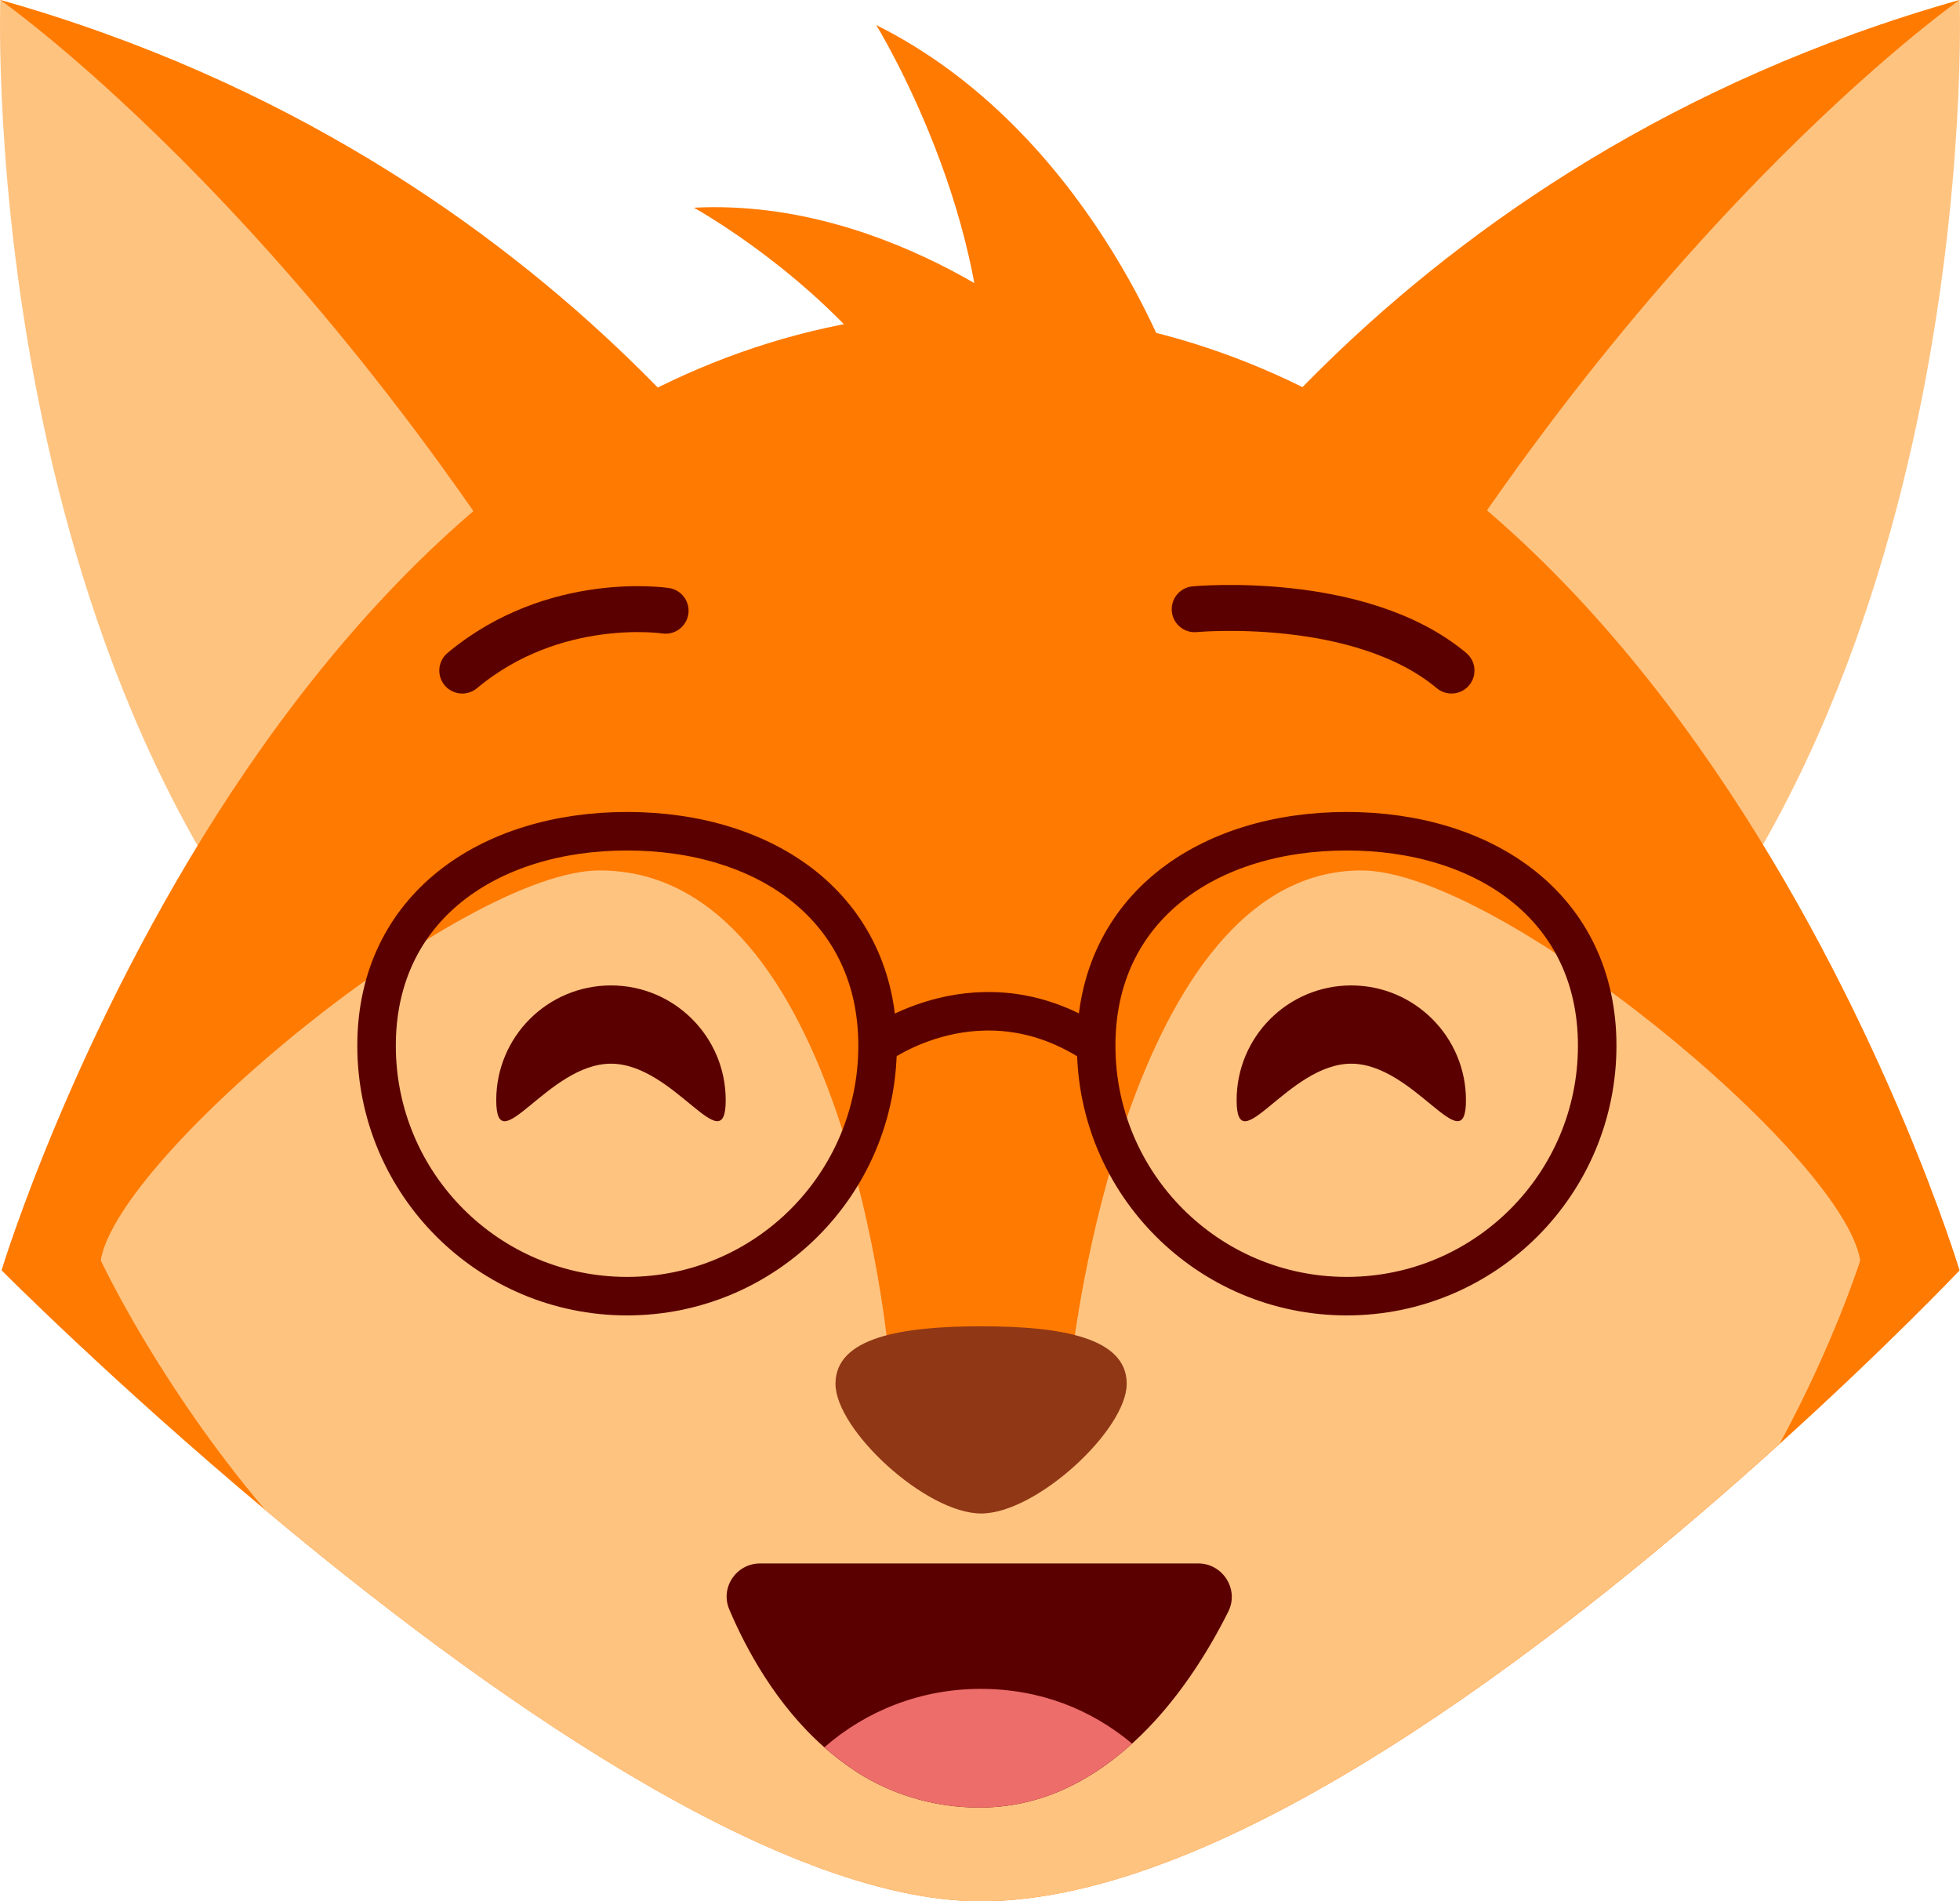 <?xml version="1.0" encoding="UTF-8" standalone="no"?>
<svg
   width="142.476"
   height="138.22"
   viewBox="0 0 142.476 138.22"
   fill="none"
   version="1.1"
   id="svg3647"
   sodipodi:docname="MascotHappy.svg"
   xmlns:inkscape="http://www.inkscape.org/namespaces/inkscape"
   xmlns:sodipodi="http://sodipodi.sourceforge.net/DTD/sodipodi-0.dtd"
   xmlns="http://www.w3.org/2000/svg"
   xmlns:svg="http://www.w3.org/2000/svg">
  <defs
     id="defs3651" />
  <sodipodi:namedview
     id="namedview3649"
     pagecolor="#ffffff"
     bordercolor="#000000"
     borderopacity="0.25"
     inkscape:showpageshadow="2"
     inkscape:pageopacity="0.0"
     inkscape:pagecheckerboard="0"
     inkscape:deskcolor="#d1d1d1"
     showgrid="false" />
  <mask
     id="mask0_18_113"
     maskUnits="userSpaceOnUse"
     x="19"
     y="0"
     width="262"
     height="261">
    <path
       d="m 150.056,260.24 c 71.863,0 130.12,-58.257 130.12,-130.12 C 280.176,58.257 221.919,0 150.056,0 78.192,0 19.936,58.257 19.936,130.12 c 0,71.863 58.257,130.12 130.12,130.12 z"
       fill="#ffffff"
       id="path3600" />
  </mask>
  <path
     d="m 112.133,80.77 -32.23,-33 c 0,0 0.12,-0.22 0.33,-0.65 2.58,-4.79 20.5,-35.34 62.22,-47.12 0,0 1.95,54.38 -30.32,80.77 z"
     fill="#ffc380"
     id="path3609" />
  <path
     d="m 142.443,0 c 0,0 -24.03,16.81 -45.11,54.27 l -17.11,-7.15 c 2.58,-4.79 20.5,-35.34 62.22,-47.12 z"
     fill="#ff7a00"
     id="path3611" />
  <path
     d="m 30.343,80.77 32.23,-33 c 0,0 -0.12,-0.22 -0.33,-0.65 -2.59,-4.79 -20.5,-35.34 -62.22,-47.12 0,0 -1.96,54.38 30.33,80.77 z"
     fill="#ffc380"
     id="path3613" />
  <path
     d="m 0.023,0 c 0,0 24.03,16.81 45.11,54.27 l 17.11,-7.15 C 59.653,42.33 41.743,11.78 0.023,0 Z"
     fill="#ff7a00"
     id="path3615" />
  <path
     d="m 142.443,92.36 c 0,0 -5.16,5.45 -13.07,12.6 -14.52,13.14 -38.29,31.99 -56.27,33.2 -0.24,0.02 -0.47,0.03 -0.7,0.03 -0.37,0.02 -0.75,0.03 -1.12,0.03 -14.92,0 -36.51,-15.46 -51.98,-28.43 C 8.113,100.41 0.113,92.35 0.113,92.35 c 0,0 5.26,-17.4 16.76,-34.84 11.52,-17.42 29.31,-34.86 54.37,-34.89 h 0.08 c 50.14,0.08 71.12,69.73 71.12,69.73 z"
     fill="#ff7a00"
     id="path3619" />
  <path
     d="m 135.223,91.63 c 0,0 -1.9,6.05 -5.86,13.33 -14.52,13.14 -38.29,31.99 -56.27,33.2 -0.24,0.02 -0.47,0.03 -0.7,0.03 -0.37,0.02 -0.75,0.03 -1.12,0.03 -14.92,0 -36.51,-15.46 -51.98,-28.43 -7.83,-9.25 -11.97,-18.17 -11.97,-18.17 1.28,-7.67 26.34,-28.34 36.27,-28.34 17.88,0 20.99,35.09 20.99,35.09 h 13.38 c 0,0 3.94,-35.09 20.99,-35.09 9.93,0 34.99,20.66 36.27,28.34 z"
     fill="#ffc380"
     id="path3621" />
  <path
     d="m 81.903,100.6 c 0,3.35 -6.56,9.43 -10.58,9.43 -4.02,0 -10.59,-6.08 -10.59,-9.43 0,-3.35 4.74,-4.18 10.59,-4.18 5.85,0 10.58,0.83 10.58,4.18 z"
     fill="#903716"
     id="path3623" />
  <path
     d="m 98.223,77.33 c 4.6,0 8.34,7.25 8.34,2.65 0,-4.6 -3.74,-8.34 -8.34,-8.34 -4.6,0 -8.33,3.73 -8.33,8.34 0,4.61 3.73,-2.65 8.33,-2.65 z"
     fill="#5b0000"
     id="path3625" />
  <path
     d="m 44.413,77.33 c 4.6,0 8.34,7.25 8.34,2.65 0,-4.6 -3.73,-8.34 -8.34,-8.34 -4.61,0 -8.34,3.73 -8.34,8.34 0,4.61 3.73,-2.65 8.34,-2.65 z"
     fill="#5b0000"
     id="path3627" />
  <path
     d="m 116.103,76.02 c 0,10.06 -8.15,18.21 -18.21,18.21 -10.06,0 -18.21,-8.15 -18.21,-18.21 0,-10.06 8.15,-15.59 18.21,-15.59 10.06,0 18.21,5.54 18.21,15.59 z"
     stroke="#5b0000"
     stroke-width="2.8"
     stroke-miterlimit="10"
     id="path3629" />
  <path
     d="m 27.373,76.02 c 0,10.06 8.15,18.21 18.21,18.21 10.06,0 18.21,-8.15 18.21,-18.21 0,-10.06 -8.15,-15.59 -18.21,-15.59 -10.06,0 -18.21,5.54 -18.21,15.59 z"
     stroke="#5b0000"
     stroke-width="2.8"
     stroke-miterlimit="10"
     id="path3631" />
  <path
     d="m 63.783,76.02 c 0,0 7.54,-5.63 15.91,0"
     stroke="#5b0000"
     stroke-width="2.8"
     stroke-miterlimit="10"
     id="path3633" />
  <path
     d="m 89.293,117.15 c -1.38,2.76 -3.69,6.62 -7,9.61 -0.55,0.5 -1.12,0.97 -1.72,1.41 -0.19,0.14 -0.38,0.28 -0.59,0.42 -2.47,1.69 -5.39,2.82 -8.78,2.82 -3.39,0 -6.42,-1 -8.86,-2.54 -0.23,-0.15 -0.46,-0.31 -0.69,-0.47 -0.61,-0.43 -1.19,-0.89 -1.73,-1.37 -3.5,-3.08 -5.69,-7.15 -6.9,-10 -0.7,-1.61 0.5,-3.37 2.24,-3.37 h 31.83 c 1.8,0 2.99,1.89 2.2,3.49 z"
     fill="#5b0000"
     id="path3635" />
  <path
     d="m 82.293,126.76 c -0.55,0.5 -1.12,0.97 -1.72,1.41 -0.19,0.14 -0.38,0.28 -0.59,0.42 -2.47,1.69 -5.39,2.82 -8.78,2.82 -3.39,0 -6.42,-1 -8.86,-2.54 -0.23,-0.15 -0.46,-0.31 -0.69,-0.47 -0.61,-0.43 -1.19,-0.89 -1.73,-1.37 3.02,-2.65 7.01,-4.25 11.35,-4.25 4.34,0 8.04,1.49 11.02,3.98 z"
     fill="#ed6d6a"
     id="path3637" />
  <path
     d="m 48.383,44.4 c 0,0 -8.09,-1.24 -14.78,4.35"
     stroke="#5b0000"
     stroke-width="3.34"
     stroke-linecap="round"
     stroke-linejoin="round"
     id="path3639" />
  <path
     d="m 105.513,48.75 c -6.68,-5.59 -18.67,-4.46 -18.67,-4.46"
     stroke="#5b0000"
     stroke-width="3.34"
     stroke-linecap="round"
     stroke-linejoin="round"
     id="path3641" />
  <path
     d="m 85.273,27.15 c 0,0 -6.08,-17.6 -21.58,-25.33 0,0 8.92,14.46 7.68,28.42 z"
     fill="#ff7a00"
     id="path3643" />
  <path
     d="m 76.943,24.82 c 0,0 -11.83,-10.47 -26.5,-9.72 0,0 12.62,6.96 17.52,17.79 z"
     fill="#ff7a00"
     id="path3645" />
</svg>
